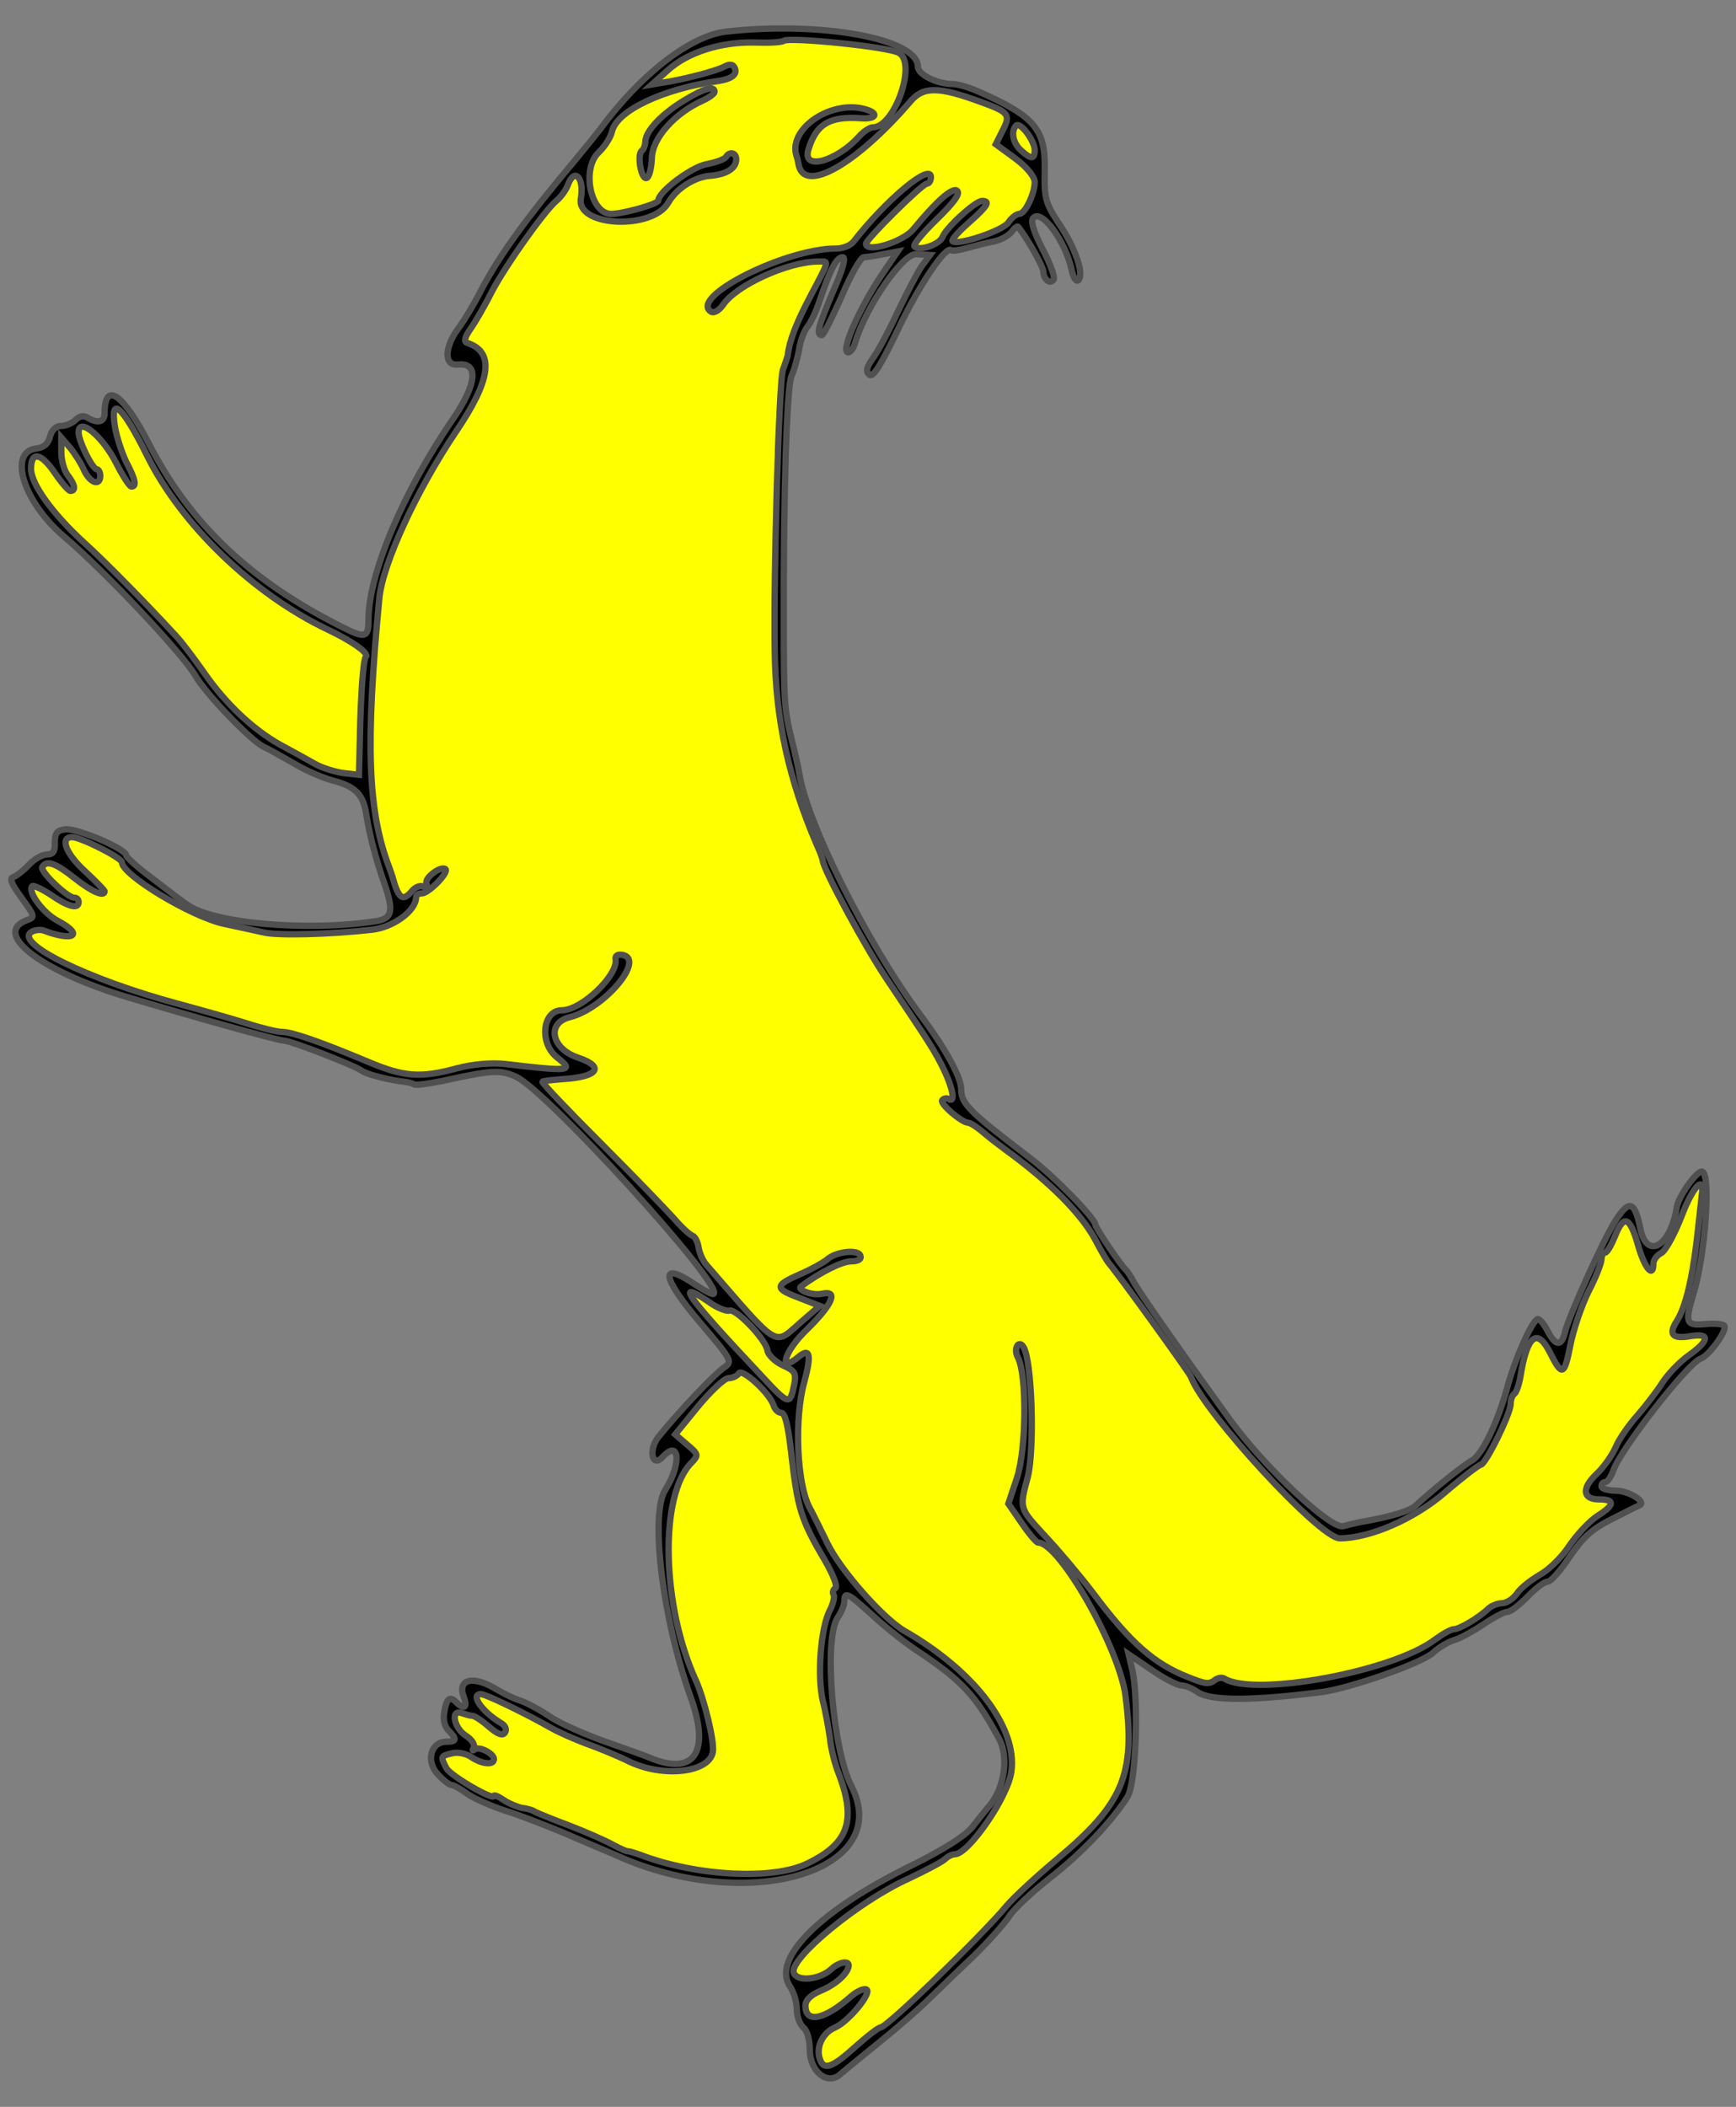 <?xml version="1.0" encoding="utf-8"?>
<svg xmlns="http://www.w3.org/2000/svg" xmlns:dc="http://purl.org/dc/elements/1.1/"
     xmlns:xl="http://www.w3.org/1999/xlink"
     xmlns:xlink="http://www.w3.org/1999/xlink"
     version="1.1"
     viewBox="45 72 274.5 333"
     width="274.5"
     height="333"
     preserveAspectRatio="xMidYMid meet"
     zoomAndPan="magnify"
     contentScriptType="application/ecmascript"
     contentStyleType="text/css">
   <rect x="45" y="72" width="274.5" height="333" fill="#808080" stroke="none"/>
   <defs/>
   <g stroke-opacity="1" stroke-dasharray="none" stroke="#505050" fill="#ffff00"
      fill-opacity="1">
      <title>Otter Rampant Regardant</title>
      <g>
         <title>Layer 2</title>
         <g>
            <g>
               <g  id="outline-0">
                  <path
                        d="M 159.702 77.007 C 154.161 77.691 146.294 83.711 139.864 92.468 C 139.111 93.426 137.401 95.546 136.101 97.12 C 128.166 106.56 123.993 112.306 121.051 117.916 C 119.957 120.105 118.383 122.636 117.699 123.594 C 115.236 126.741 115.1 129.888 117.425 129.614 C 120.709 129.272 120.435 132.624 116.673 138.165 C 108.806 149.589 103.265 162.724 103.265 169.907 C 103.265 172.848 102.786 172.985 98.887 171.001 C 84.521 163.75 75.08 154.788 68.581 142.201 C 64.477 134.197 61.535 132.145 61.535 137.344 C 61.535 138.712 60.441 138.986 58.867 138.028 C 58.252 137.618 57.568 137.755 56.952 138.37 C 56.405 138.918 55.378 139.328 54.626 139.328 C 53.873 139.328 53.189 139.944 52.916 140.97 C 52.642 142.133 51.958 142.748 50.727 142.885 C 46.212 143.433 48.743 151.436 55.173 156.841 C 61.877 162.587 73.849 175.311 75.901 178.8 C 77.475 181.605 84.521 188.924 86.641 190.019 C 87.736 190.498 89.925 191.798 91.635 192.755 C 93.345 193.781 96.013 194.944 97.587 195.355 C 101.212 196.313 102.444 197.544 102.923 200.759 C 103.402 203.838 104.428 207.805 105.727 211.499 C 107.301 216.014 107.027 217.177 104.496 217.588 C 93.482 219.298 78.295 217.93 74.396 214.851 C 73.438 214.167 70.907 212.252 68.787 210.61 C 66.666 209.037 64.956 207.463 64.956 207.19 C 64.956 206.164 57.02 202.811 55.31 203.085 C 54.01 203.222 53.668 203.701 53.668 205.137 C 53.737 206.574 53.395 207.053 52.437 207.053 C 51.684 207.053 50.385 207.805 49.564 208.695 C 48.743 209.584 47.648 210.405 47.169 210.61 C 46.417 210.815 46.759 211.636 48.401 213.894 C 50.521 216.835 50.59 216.972 49.222 217.451 C 43.749 219.503 51.342 225.386 64.545 229.423 C 75.012 232.569 88.899 236.469 89.857 236.469 C 90.951 236.469 101.144 240.436 102.239 241.257 C 102.923 241.805 106.754 242.762 108.874 242.968 C 109.558 243.036 110.242 243.241 110.448 243.378 C 110.653 243.583 112.705 243.31 115.031 242.831 C 122.83 241.121 124.129 241.052 126.661 242.215 C 131.654 244.609 159.36 275.051 157.855 276.488 C 157.718 276.693 156.419 276.009 155.05 275.12 C 149.236 271.152 149.509 273.752 155.666 281.003 C 160.865 287.091 160.865 287.228 159.429 288.186 C 157.718 289.417 152.246 295.232 149.099 299.131 C 147.457 301.252 148.141 304.125 149.851 302.21 C 152.519 299.405 152.724 303.51 150.193 307.477 C 147.731 311.377 149.783 327.932 154.161 340.108 C 157.376 348.933 154.845 352.764 147.731 349.822 C 147.183 349.549 144.036 348.454 140.753 347.291 C 137.469 346.128 133.433 344.35 131.86 343.255 C 130.218 342.161 128.166 341.066 127.276 340.792 C 126.319 340.519 124.677 339.698 123.514 339.014 C 119.82 336.756 117.289 337.372 118.315 340.177 C 118.999 341.955 118.383 342.297 117.083 340.998 C 116.126 340.04 115.578 340.45 115.236 342.708 C 115.031 343.734 115.305 344.897 115.92 345.513 C 117.289 346.881 117.22 347.291 115.578 347.291 C 113.116 347.291 112.295 350.37 114.21 352.422 C 115.1 353.38 116.057 354.132 116.399 354.132 C 116.741 354.132 117.836 354.748 118.862 355.5 C 119.888 356.253 122.556 357.416 124.814 358.168 C 127.071 358.852 131.244 360.494 134.049 361.657 C 136.854 362.889 141.163 364.667 143.626 365.762 C 164.286 374.45 186.382 367.404 179.609 354.269 C 176.668 348.523 175.231 331.147 177.42 327.726 C 178.036 326.837 178.515 325.674 178.515 325.058 C 178.515 323.485 179.062 323.759 182.893 327.247 C 184.877 329.094 187.818 331.42 189.528 332.583 C 197.19 337.646 199.243 339.903 203.005 346.881 C 204.51 349.686 203.826 354.474 201.568 357.279 C 200.953 357.963 199.653 359.605 198.695 360.836 C 197.464 362.273 194.112 364.394 189.118 366.856 C 174.615 373.971 167.022 381.564 169.895 385.942 C 170.511 386.832 170.99 388.473 170.99 389.568 C 170.99 390.663 171.469 391.962 172.016 392.441 C 172.631 392.92 173.042 394.425 173.042 395.93 C 173.042 399.487 175.915 401.745 177.967 399.761 C 178.446 399.35 181.183 397.093 183.987 394.836 C 186.792 392.578 190.349 389.5 191.854 387.995 C 193.428 386.49 196.575 383.411 198.969 381.154 C 201.295 378.896 203.758 376.091 204.51 374.997 C 205.194 373.834 208.136 371.098 211.009 368.84 C 216.003 364.941 220.655 360.084 223.254 356.048 C 224.622 353.995 225.101 341.066 224.075 336.072 L 223.459 333.473 L 227.085 335.935 C 229.069 337.304 231.19 338.398 231.805 338.398 C 232.421 338.398 233.584 338.877 234.336 339.424 C 236.389 340.861 242.887 340.861 254.107 339.424 C 258.553 338.809 269.704 334.909 271.551 333.267 C 272.509 332.378 274.014 331.489 274.971 331.215 C 275.929 330.942 277.981 329.779 279.555 328.752 C 281.128 327.658 282.838 326.769 283.317 326.769 C 283.864 326.769 285.233 325.674 286.532 324.374 C 287.764 323.074 289.2 321.98 289.748 321.98 C 290.226 321.98 291.8 320.201 293.236 318.012 C 295.357 314.934 296.657 313.702 299.941 312.061 C 302.198 310.898 304.182 309.94 304.319 309.872 C 305.276 309.324 302.472 307.614 300.556 307.614 C 299.256 307.614 298.23 307.272 298.23 306.93 C 298.23 306.519 298.504 306.246 298.846 306.246 C 299.188 306.246 299.735 305.425 300.146 304.33 C 301.309 300.978 311.912 287.433 313.896 286.749 C 315.196 286.339 318.137 282.303 317.658 281.55 C 317.522 281.277 316.154 281.14 314.649 281.277 C 311.502 281.55 311.365 281.14 312.87 276.146 C 314.649 270.194 315.538 257.607 314.17 257.197 C 313.349 256.923 310.407 261.096 310.134 262.806 C 309.176 268.963 305.413 271.22 304.387 266.227 C 303.498 261.848 302.608 261.575 300.488 264.858 C 298.641 267.663 293.168 279.84 292.484 282.44 C 291.937 284.902 290.979 284.834 289.679 282.303 C 289.064 281.14 288.379 280.319 288.037 280.524 C 287.08 281.14 284.617 286.681 283.454 290.854 C 281.881 296.737 279.349 301.936 277.776 302.825 C 276.545 303.441 271.277 307.682 268.814 310.008 C 267.857 310.829 265.052 311.719 259.921 312.608 C 258.964 312.813 257.869 313.087 257.39 313.224 C 255.475 313.771 245.077 304.057 239.535 296.463 C 232.216 286.339 225.101 276.214 224.28 274.641 C 223.87 273.82 223.254 272.931 223.049 272.725 C 222.296 272.11 218.192 266.021 218.192 265.543 C 218.192 264.585 211.556 257.812 207.93 255.076 C 198.148 247.619 196.985 246.456 196.985 244.131 C 196.985 242.283 194.454 237.632 190.486 232.364 C 182.14 221.145 172.631 202.127 171.4 194.329 C 171.195 193.097 170.648 190.703 170.237 189.13 C 169.006 184.136 168.937 183.11 168.937 170.454 C 168.869 150.547 169.416 132.761 170.169 131.393 C 170.511 130.64 171.058 128.861 171.332 127.356 C 171.537 125.851 172.221 124.141 172.7 123.594 C 173.179 123.047 174.068 121.2 174.615 119.489 C 176.257 114.632 177.283 112.648 178.241 112.648 C 178.788 112.648 178.309 114.496 176.736 118.053 C 174.41 123.525 174 124.962 174.957 124.962 C 175.231 124.962 176.599 122.157 178.104 118.805 C 179.541 115.385 181.114 112.648 181.593 112.648 C 182.072 112.648 183.44 112.443 184.671 112.17 L 186.929 111.759 L 184.877 114.769 C 181.046 120.31 177.762 127.698 179.13 127.698 C 179.472 127.698 180.02 127.014 180.225 126.125 C 181.935 120.447 187.681 112.101 189.871 112.17 L 192.06 112.306 L 190.691 114.153 C 190.007 115.18 188.297 118.463 186.929 121.336 C 185.561 124.278 183.851 127.493 183.098 128.519 C 182.072 129.956 181.867 130.64 182.414 131.187 C 183.03 131.803 184.193 129.888 186.997 124.073 C 190.349 117.027 194.591 110.733 195.412 111.554 C 195.617 111.691 196.711 111.554 197.874 111.212 C 199.106 110.87 200.953 110.391 202.047 110.186 C 203.142 109.981 204.442 109.296 204.921 108.681 C 205.399 108.065 205.878 107.655 206.015 107.86 C 207.725 110.117 209.983 114.222 209.983 114.974 C 209.983 116.206 211.146 117.027 211.625 116.137 C 211.83 115.795 211.077 113.675 209.846 111.349 C 208.341 108.407 207.93 106.902 208.409 106.423 C 209.778 105.055 213.403 110.049 214.429 114.564 C 214.703 115.932 215.182 116.616 215.524 116.274 C 216.482 115.316 214.977 111.007 212.377 107.244 C 210.325 104.097 210.12 103.345 210.188 99.172 C 210.393 92.399 208.683 90.416 199.516 86.379 C 198.08 85.764 196.369 85.285 195.685 85.285 C 193.154 85.285 190.144 83.78 190.144 82.549 C 190.144 78.102 174.821 75.297 159.702 77.007 Z"
                        fill="black"/>
               </g>
            </g>
            <g>
               <path d="M 187.134 80.359 C 190.007 81.933 186.45 92.126 183.03 92.126 C 182.551 92.126 181.593 92.741 180.909 93.494 C 177.215 97.598 171.742 99.035 172.837 95.615 C 174.068 91.579 176.189 90.347 181.114 90.689 C 183.919 90.894 183.987 89.663 181.183 89.116 C 175.847 88.09 169.69 92.536 170.921 96.572 C 171.058 96.914 171.195 97.53 171.263 97.941 C 172.084 102.729 180.362 98.009 188.913 88.09 C 190.965 85.627 193.359 85.627 200.2 88.158 C 204.578 89.731 204.852 90.142 203.484 92.741 L 202.458 94.794 L 205.536 97.051 C 207.383 98.419 208.546 99.856 208.615 100.745 C 208.615 102.592 207.11 105.808 206.152 105.808 C 205.741 105.808 204.921 106.423 204.442 107.176 C 203.552 108.476 196.369 110.87 195.617 110.117 C 195.412 109.912 196.575 108.612 198.216 107.176 C 201.226 104.508 201.637 103.755 200.269 103.755 C 199.174 103.824 194.591 107.997 194.043 109.433 C 193.565 110.665 190.349 111.759 189.597 110.938 C 189.323 110.733 190.897 108.818 193.086 106.697 C 195.754 104.097 196.848 102.661 196.369 102.182 C 195.685 101.498 193.154 103.687 189.392 108.27 C 187.75 110.254 181.935 112.033 181.935 110.528 C 181.935 109.844 190.828 101.019 191.581 101.019 C 191.923 101.019 192.196 100.54 192.196 99.993 C 192.196 97.667 185.082 103.618 180.02 110.117 C 179.541 110.801 178.309 111.28 177.215 111.28 C 169.143 111.28 153.819 119.01 157.445 121.268 C 157.924 121.542 158.676 121.063 159.292 120.242 C 161.344 117.095 169.621 113.333 174.41 113.333 C 176.12 113.333 176.257 112.922 173.11 118.874 C 170.853 123.183 169.827 125.851 169.553 128.177 C 169.485 128.519 169.143 129.477 168.801 130.435 C 168.185 132.008 167.296 162.519 167.501 174.901 C 167.638 185.778 169.69 195.081 174.136 205.479 C 174.684 206.642 175.094 207.805 175.094 208.011 C 175.094 209.242 181.798 221.692 185.219 226.755 C 192.196 237.153 192.812 238.111 194.249 241.052 C 195.685 244.062 196.096 246.388 195.001 245.704 C 194.659 245.499 194.18 245.636 193.975 245.909 C 193.633 246.525 197.122 249.466 198.148 249.466 C 198.422 249.466 199.516 250.15 200.542 251.04 C 201.5 251.861 203.21 253.161 204.236 253.913 C 211.077 258.907 216.14 263.969 218.329 268.21 C 219.081 269.647 219.97 271.22 220.312 271.631 C 221.886 273.478 233.105 289.007 233.31 289.622 C 235.362 295.232 253.696 315.139 256.843 315.139 C 261.563 315.139 268.541 312.129 273.398 307.956 C 276.271 305.493 278.871 303.51 279.144 303.51 C 279.897 303.51 283.864 295.437 283.864 293.932 C 283.864 293.18 284.138 292.496 284.48 292.29 C 284.754 292.085 285.233 290.785 285.438 289.417 C 286.464 283.124 288.037 281.824 290.021 285.655 C 292.005 289.622 292.347 289.486 293.305 284.629 C 293.784 282.166 295.084 278.335 296.178 276.146 C 297.341 273.888 298.23 271.631 298.23 271.015 C 298.23 270.468 298.504 269.989 298.778 269.989 C 299.12 269.989 299.735 268.895 300.283 267.595 C 301.719 263.901 302.677 264.174 303.977 268.689 C 305.003 272.383 306.439 274.162 306.439 271.699 C 306.439 271.152 306.987 270.4 307.671 270.058 C 308.355 269.715 309.791 267.048 310.886 264.243 C 312.665 259.523 314.58 257.539 314.101 260.822 C 314.033 261.506 313.691 264.585 313.349 267.595 C 312.596 274.162 311.502 278.677 310.134 280.798 C 308.765 282.918 309.449 283.671 312.254 283.192 C 315.469 282.645 315.333 283.876 312.049 286.202 C 310.612 287.228 308.765 289.144 307.876 290.512 C 307.055 291.812 305.276 294.137 303.977 295.642 C 302.608 297.147 301.035 299.405 300.488 300.705 C 299.941 302.005 298.572 303.92 297.409 305.014 C 295.084 307.204 295.22 308.982 297.82 308.982 C 300.419 308.982 300.351 309.872 297.615 311.582 C 296.246 312.471 294.263 314.66 293.1 316.37 C 292.005 318.081 289.884 320.133 288.516 320.885 C 287.08 321.706 285.438 323.006 284.891 323.827 C 284.275 324.716 283.18 325.4 282.496 325.4 C 281.812 325.4 280.786 325.811 280.307 326.29 C 278.871 327.658 275.792 329.505 274.903 329.505 C 274.424 329.505 273.124 330.257 271.893 331.147 C 265.257 336.209 243.366 340.245 238.578 337.304 C 238.236 337.098 237.62 337.167 237.141 337.509 C 236.183 338.261 235.636 338.193 232.9 337.098 C 227.495 334.978 223.733 331.694 217.713 323.622 C 215.729 321.022 212.377 317.054 210.325 314.865 C 206.152 310.35 206.152 310.487 207.52 305.425 C 208.615 301.047 208.204 287.091 206.836 284.902 C 206.083 283.671 205.194 285.176 205.947 286.544 C 207.383 289.28 207.315 300.91 205.81 305.562 L 204.442 309.666 L 206.562 312.745 C 207.725 314.455 208.888 315.823 209.162 315.823 C 212.514 315.823 222.023 332.515 222.98 340.108 C 224.554 352.559 222.57 357.142 212.172 365.83 C 208.888 368.566 205.331 371.85 204.168 373.218 C 200.269 377.938 185.219 392.441 184.261 392.441 C 183.919 392.441 182.14 393.809 180.225 395.52 C 176.668 398.735 175.299 399.282 174.684 397.572 C 173.931 395.725 175.026 393.33 176.941 392.51 C 179.199 391.552 183.098 386.763 181.935 386.421 C 181.525 386.284 180.499 386.763 179.678 387.447 C 175.436 391.21 172.358 391.894 172.358 389.021 C 172.358 388.131 173.179 387.31 174.821 386.626 C 177.146 385.669 179.13 383.89 179.199 382.659 C 179.199 381.838 177.625 382.111 176.394 383.274 C 174.547 384.916 171.058 385.258 170.511 383.822 C 169.69 381.633 180.772 372.466 188.708 368.908 C 191.444 367.609 194.043 366.241 194.454 365.83 C 194.864 365.42 195.548 365.078 195.959 365.078 C 198.148 365.078 204.373 356.048 204.921 352.011 C 205.878 345.034 199.106 336.141 188.023 329.779 C 184.603 327.795 177.899 320.201 175.847 315.96 C 174.615 313.429 173.316 310.829 172.974 310.214 C 170.99 306.383 170.579 296.19 172.153 290.512 C 173.316 286.202 173.11 284.971 171.332 286.407 C 167.911 289.28 169.006 285.518 172.631 282.098 C 176.668 278.13 177.625 275.872 174.957 276.488 C 173.521 276.83 170.921 275.872 171.674 275.325 C 174.684 273.067 178.173 271.357 179.609 271.357 C 180.704 271.357 181.251 271.015 181.046 270.468 C 180.704 269.442 177.146 269.784 175.778 271.084 C 175.163 271.562 173.247 272.657 171.469 273.41 C 167.432 275.188 167.432 275.667 171.469 277.172 L 174.615 278.403 L 171.605 281.003 C 167.296 284.765 168.39 285.381 156.692 271.905 C 156.145 271.289 155.598 270.058 155.461 269.168 C 155.324 268.279 154.914 267.458 154.503 267.321 C 154.093 267.184 152.793 266.021 151.63 264.653 C 150.399 263.285 145.199 257.881 140 252.682 C 134.801 247.483 130.628 243.104 130.765 242.968 C 130.902 242.831 132.339 242.694 134.049 242.557 C 139.522 242.215 140.684 240.642 136.512 239.205 C 132.202 237.837 131.312 233.732 135.075 232.775 C 140.548 231.406 147.115 223.608 143.421 222.924 C 142.668 222.787 142.258 223.061 142.326 223.608 C 142.805 226.071 136.99 231.68 133.844 231.68 C 130.765 231.68 130.218 236.879 133.091 239.137 C 135.896 241.326 135.143 241.394 124.814 240.163 C 122.624 239.958 119.888 240.163 117.289 240.847 C 111.474 242.42 108.874 242.215 103.196 239.821 C 95.535 236.606 91.156 235.101 89.583 235.101 C 88.83 235.101 86.299 234.485 83.973 233.732 C 81.579 232.98 76.722 231.612 73.165 230.654 C 58.936 226.823 47.169 221.077 49.974 219.298 C 50.521 218.956 51.411 218.888 51.958 219.093 C 56.678 220.871 58.32 219.777 54.216 217.588 C 51.821 216.356 49.29 212.936 50.111 212.047 C 50.316 211.91 51.684 212.526 53.121 213.483 C 55.789 215.33 57.431 215.741 57.431 214.578 C 57.431 214.167 57.157 213.894 56.747 213.894 C 55.652 213.894 51.274 209.721 51.684 209.037 C 52.368 207.874 53.805 208.421 56.815 210.815 C 59.483 212.936 61.535 213.825 61.535 212.868 C 61.535 212.731 60.167 211.294 58.457 209.721 C 55.378 206.916 54.421 204.316 56.405 204.316 C 57.773 204.316 64.272 207.6 64.272 208.284 C 64.272 210.268 75.149 216.835 80.348 217.998 C 82.605 218.477 85.41 219.093 86.641 219.366 C 88.762 219.914 96.971 219.708 103.744 218.956 C 107.164 218.614 110.79 215.946 110.79 213.825 C 110.79 213.483 111.2 213.21 111.679 213.21 C 112.774 213.21 115.989 209.926 115.442 209.379 C 114.757 208.763 112.09 210.747 112.432 211.636 C 112.637 212.115 112.363 212.32 111.884 212.115 C 111.405 211.91 110.585 212.252 110.106 212.868 C 108.669 214.578 107.985 214.031 107.027 210.473 C 106.959 210.268 106.754 209.652 106.548 209.105 C 103.128 200.144 102.786 189.609 104.975 166.623 C 105.454 161.219 110.858 149.521 117.015 140.354 C 122.693 132.008 123.24 127.63 118.862 126.193 C 118.315 125.988 118.452 125.304 119.478 123.868 C 120.23 122.773 121.735 120.173 122.761 118.121 C 124.814 114.153 130.97 105.466 132.954 103.755 C 133.638 103.208 134.459 102.113 134.801 101.224 C 135.827 98.419 137.401 100.061 136.854 103.345 C 136.033 107.86 148.209 108.407 150.672 104.029 C 151.904 101.84 154.777 99.993 157.239 99.788 C 159.839 99.582 161.412 98.625 161.412 97.188 C 161.412 96.093 160.318 95.888 159.771 96.846 C 159.497 97.188 158.197 97.667 156.761 97.941 C 154.366 98.351 149.099 102.319 149.099 103.687 C 149.099 104.234 143.558 105.808 141.642 105.808 C 138.359 105.808 136.922 98.693 139.658 96.093 C 140.616 95.204 141.574 93.699 141.779 92.741 C 142.6 89.458 149.851 86.037 158.539 84.806 C 160.865 84.464 161.754 83.643 161.07 82.549 C 160.797 82.138 160.249 82.138 159.497 82.549 C 158.197 83.233 153.203 84.532 150.125 85.011 L 148.073 85.353 L 150.604 83.096 C 153.682 80.291 159.018 78.581 164.354 78.718 C 166.475 78.786 168.527 78.718 168.937 78.444 C 169.895 77.828 185.561 79.402 187.134 80.359 Z"/>
            </g>
            <g>
               <path d="M 208.615 95.683 C 208.615 97.188 208.067 97.256 206.425 95.751 C 205.194 94.657 204.784 92.741 205.673 91.852 C 206.357 91.236 208.546 94.178 208.615 95.683 Z"/>
            </g>
            <g>
               <path d="M 68.239 143.98 C 73.644 154.925 85 165.871 96.766 171.48 C 100.665 173.327 103.402 175.243 102.854 175.79 C 102.444 176.2 102.033 181.673 101.897 188.924 L 101.76 194.466 L 99.297 194.192 C 97.929 193.987 95.877 193.371 94.714 192.687 C 93.619 192.071 91.156 190.703 89.241 189.677 C 85 187.283 80.69 183.247 77.269 178.321 C 75.833 176.269 73.849 173.601 72.823 172.506 C 68.239 167.512 61.467 160.603 58.252 157.73 C 53.258 153.147 49.906 148.495 49.906 146.1 C 49.906 143.227 51.548 143.569 53.737 146.853 C 54.763 148.358 55.857 149.589 56.131 149.589 C 57.02 149.589 56.883 148.632 55.721 147.127 C 55.173 146.442 54.694 144.801 54.694 143.501 L 54.694 141.175 L 56.063 142.748 C 56.747 143.569 57.773 145.143 58.252 146.237 C 59.209 148.358 60.851 148.905 60.851 147.195 C 60.851 146.648 60.578 146.169 60.304 146.169 C 59.62 146.169 57.431 141.722 57.431 140.354 C 57.431 137.823 61.193 140.901 63.382 145.211 C 64.408 147.263 65.503 148.905 65.777 148.905 C 66.666 148.905 66.392 147.742 64.956 145.006 C 64.272 143.569 63.451 141.107 63.177 139.465 C 62.356 134.403 64.34 136.113 68.239 143.98 Z"/>
            </g>
            <g>
               <path d="M 157.103 277.788 C 158.402 278.745 159.907 279.293 160.318 279.156 C 161.344 278.745 165.996 283.603 166.338 285.381 C 166.406 286.134 167.569 287.228 168.732 287.775 C 170.716 288.665 170.921 289.007 170.579 290.854 C 169.895 294.206 169.758 294.137 165.243 289.28 C 153.409 276.693 151.561 274.025 157.103 277.788 Z"/>
            </g>
            <g>
               <path d="M 167.296 294.069 C 167.501 294.753 168.048 295.3 168.527 295.3 C 169.143 295.3 169.621 297.353 170.1 301.594 C 171.126 310.487 171.605 312.129 175.436 318.628 C 176.736 320.885 177.488 322.801 177.078 323.006 C 176.736 323.28 176.599 323.69 176.804 324.032 C 177.01 324.374 176.736 325.537 176.189 326.563 C 174.752 329.437 174.205 336.825 175.094 340.792 C 175.573 342.639 176.052 345.444 176.257 346.881 C 176.394 348.386 177.01 350.849 177.625 352.353 C 180.43 359.742 179.199 363.367 172.7 366.514 C 167.364 369.182 155.187 368.566 146.362 365.214 C 145.405 364.872 144.515 364.599 144.31 364.599 C 144.105 364.667 143.079 364.188 141.916 363.573 C 140.821 362.957 137.743 361.589 135.075 360.563 C 132.475 359.605 130.013 358.579 129.602 358.373 C 129.26 358.1 128.302 357.826 127.55 357.758 C 126.866 357.621 125.498 357.074 124.677 356.526 C 123.787 355.911 123.103 355.637 123.103 355.842 C 123.103 356.663 116.262 352.696 115.578 351.464 C 114.621 349.617 114.689 349.549 116.399 349.138 C 117.289 348.865 118.657 349.138 119.478 349.686 C 121.188 350.849 123.103 351.054 123.103 350.028 C 123.103 349.138 120.641 347.907 120.025 348.523 C 119.683 348.796 119.683 348.659 119.888 348.249 C 120.162 347.77 119.615 346.949 118.657 346.334 C 116.741 345.102 116.194 342.092 118.041 342.776 C 118.657 342.981 119.341 343.187 119.683 343.187 C 120.025 343.187 121.188 343.939 122.282 344.897 C 123.787 346.197 124.54 346.402 124.882 345.786 C 125.156 345.307 124.882 344.692 124.129 344.281 C 121.256 342.571 119.272 339.766 121.051 339.766 C 121.804 339.766 128.166 342.845 131.997 345.034 C 133.296 345.786 135.964 346.949 137.811 347.633 C 139.727 348.317 142.737 349.549 144.515 350.438 C 149.988 353.038 157.239 352.148 157.718 348.865 C 157.992 347.291 156.35 340.519 155.05 337.646 C 149.578 325.742 149.236 308.23 154.366 303.167 C 155.461 302.005 155.461 301.868 153.682 300.363 L 151.767 298.721 L 155.392 294.274 C 157.376 291.88 159.565 289.828 160.181 289.828 C 160.797 289.828 161.549 289.486 161.823 289.075 C 162.302 288.186 166.68 292.154 167.296 294.069 Z"/>
            </g>
            <g>
               <g  id="outline-1">
                  <path
                        d="M 153.272 87.816 C 149.714 89.937 147.115 92.673 147.047 94.315 C 147.047 94.931 146.773 95.615 146.499 95.82 C 145.678 96.299 146.362 100.472 147.252 100.13 C 147.662 99.993 148.004 98.556 148.073 96.983 C 148.141 93.836 151.698 89.868 156.145 87.884 C 157.171 87.406 157.992 86.79 157.992 86.516 C 157.992 85.49 156.282 85.969 153.272 87.816 Z"
                        fill="black"/>
               </g>
            </g>
         </g>
      </g>
   </g>
</svg>